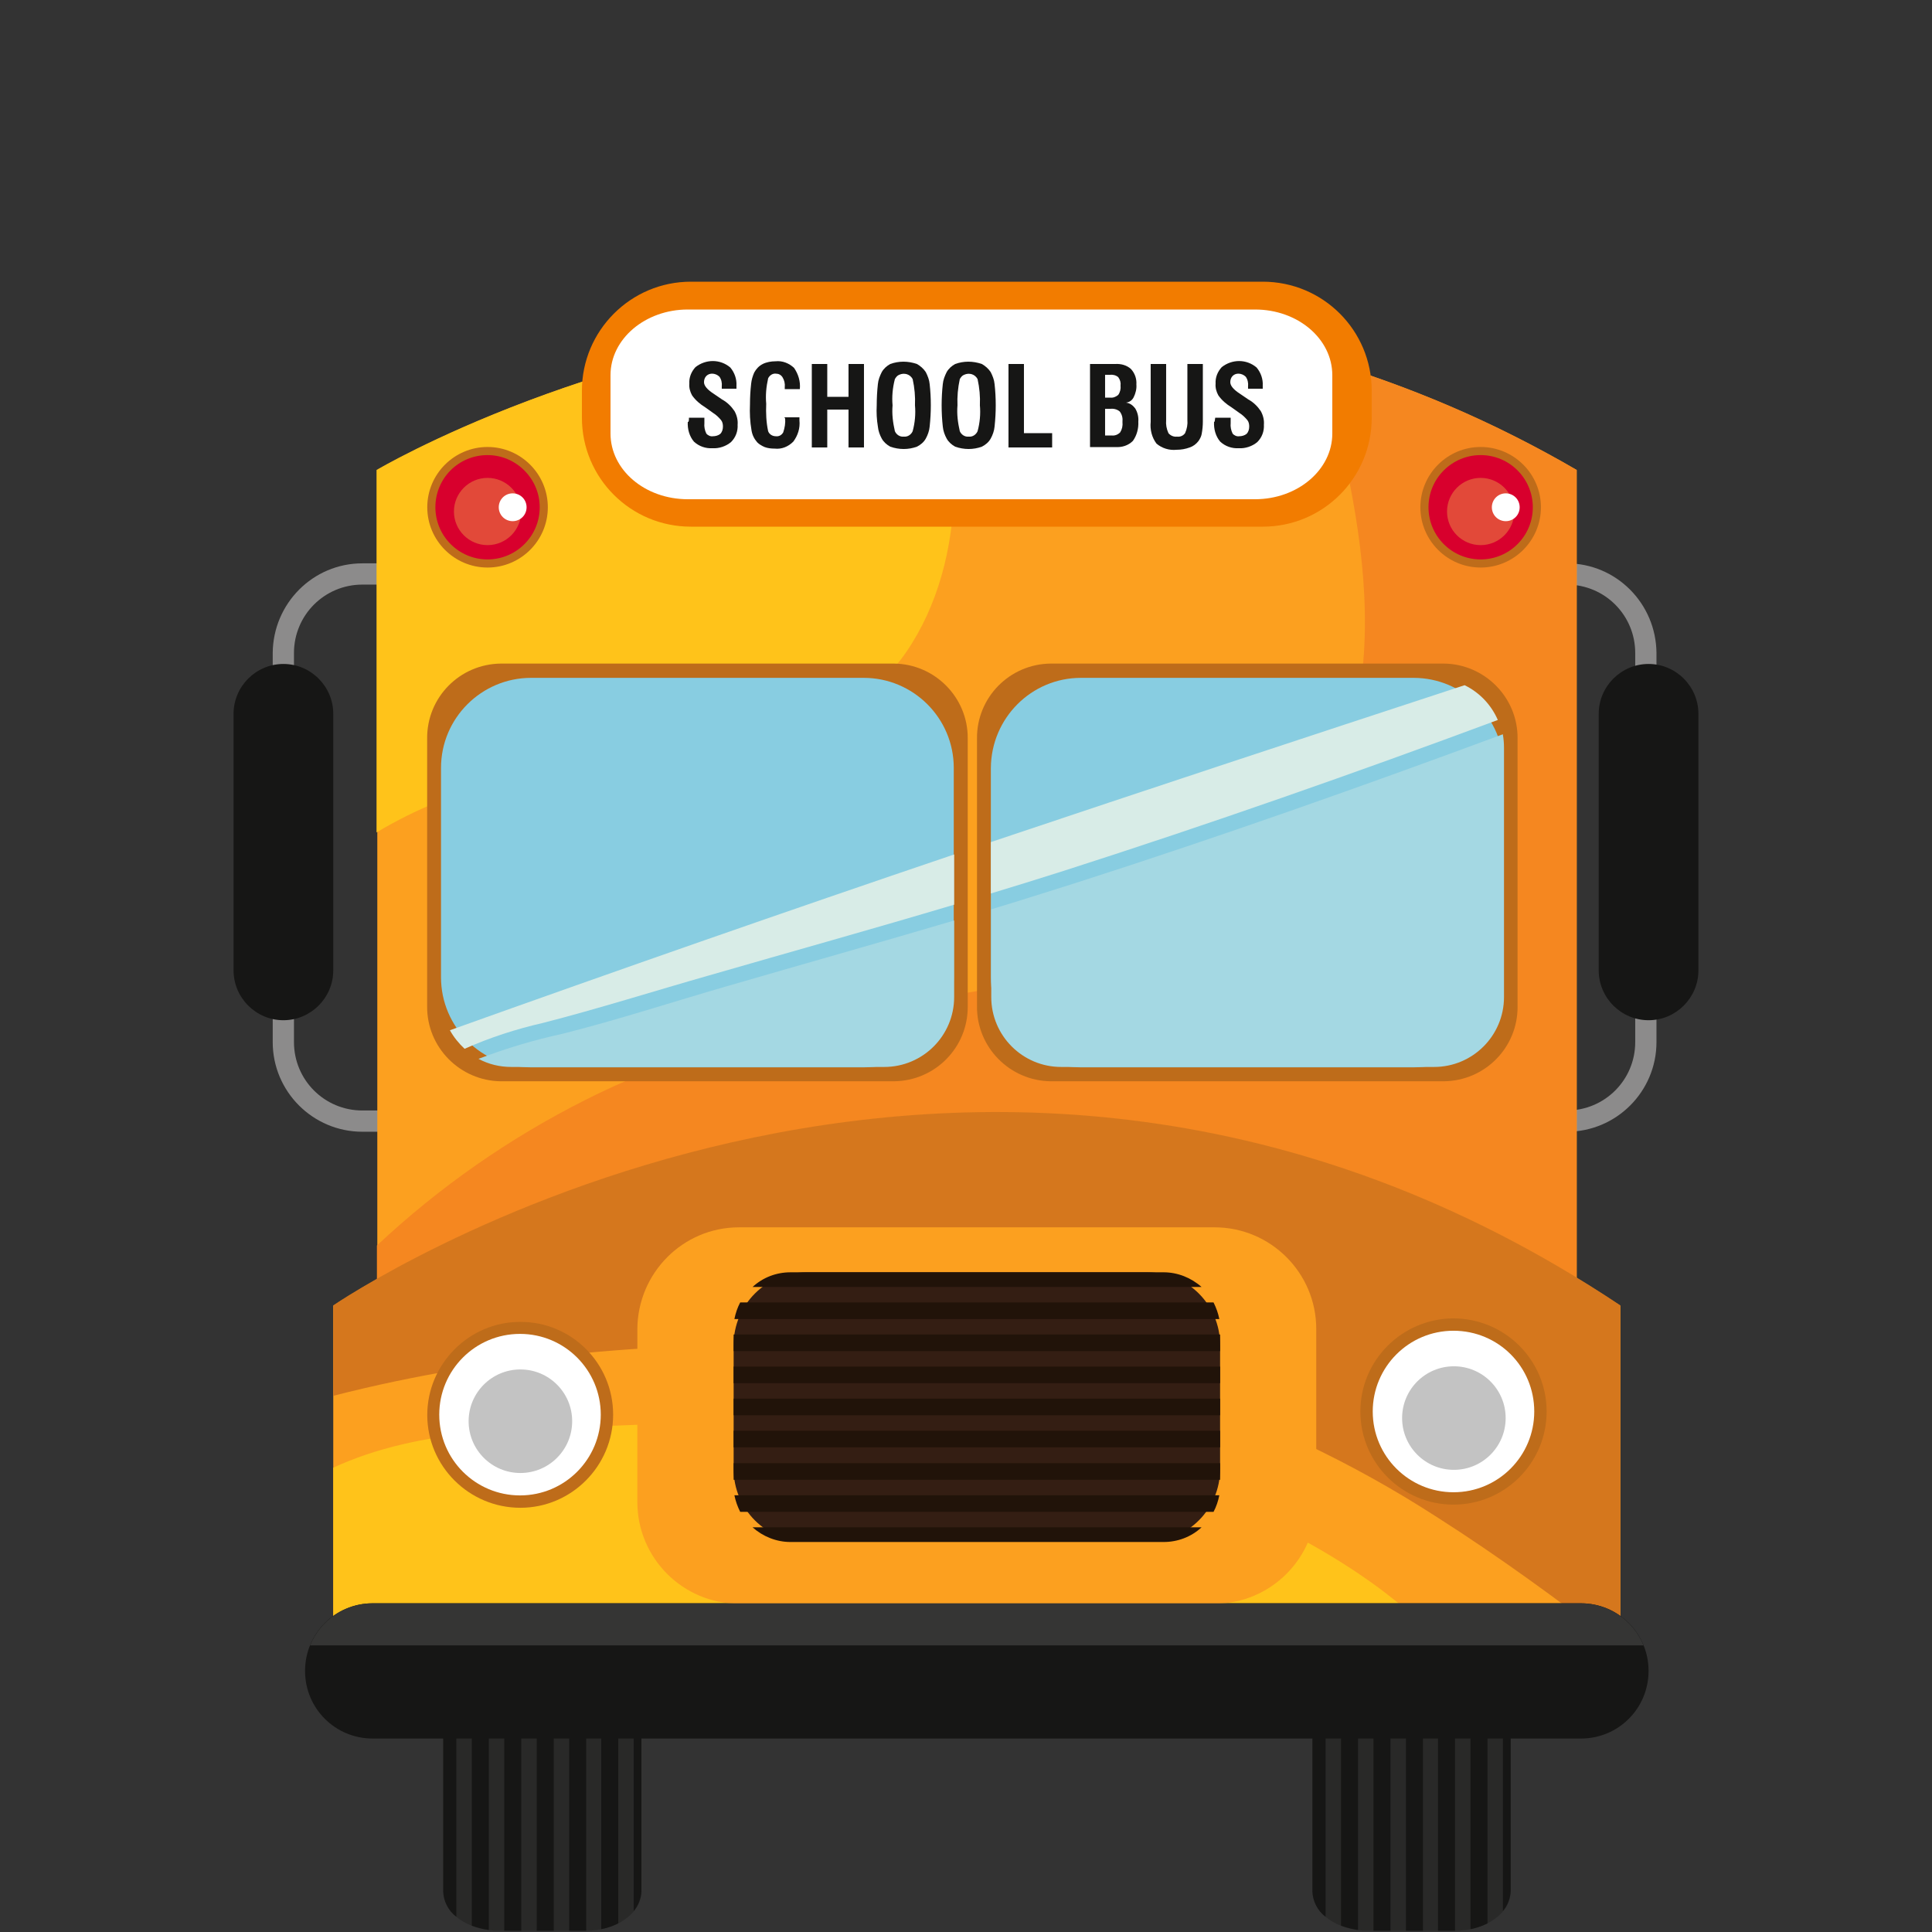 <?xml version="1.0" encoding="utf-8"?>
<!-- Generator: Adobe Illustrator 25.3.1, SVG Export Plug-In . SVG Version: 6.00 Build 0)  -->
<svg version="1.1" id="Capa_1" xmlns="http://www.w3.org/2000/svg" xmlns:xlink="http://www.w3.org/1999/xlink" x="0px" y="0px"
	 viewBox="0 0 500 500" style="enable-background:new 0 0 500 500;" xml:space="preserve">
<rect x="0" y="0" width="500" height="500" fill="#333333" stroke="none"/>
<style type="text/css">
	.st0{fill:#292928;}
	.st1{fill:#161615;}
	.st2{fill:#8C8B8B;}
	.st3{fill:#FCA01F;}
	.st4{fill:#FFC31A;}
	.st5{fill:#F58720;}
	.st6{fill:#BE6C1A;}
	.st7{fill:#88CDE1;}
	.st8{fill:#A4D8E3;}
	.st9{fill:#D8ECE7;}
	.st10{fill:#D5771D;}
	.st11{fill:#FFFFFF;}
	.st12{fill:#C3C3C3;}
	.st13{fill:#341E13;}
	.st14{fill:#211309;}
	.st15{fill:#353534;}
	.st16{fill:#F27C00;}
	.st17{fill:#D8002D;}
	.st18{fill:#E24939;}
</style>
<g id="ilustracion_1_" transform="translate(-24.354 -65.867)">
	<g id="Grupo_1641" transform="translate(50.859 232.639)">
		<g id="Grupo_1638">
			<path id="Trazado_1058" class="st0" d="M139.5,322.7c0,5.6-6.4,10.2-14.3,10.2h-22.7c-7.9,0-14.3-4.6-14.3-10.2v-64.5
				c0-5.6,6.4-10.2,14.3-10.2h22.7c7.9,0,14.3,4.6,14.3,10.2V322.7z"/>
			<g id="Grupo_1637">
				<rect id="Rectángulo_272" x="104" y="248" class="st1" width="4.4" height="84.9"/>
				<rect id="Rectángulo_273" x="112.4" y="248" class="st1" width="4.4" height="84.9"/>
				<path id="Trazado_1059" class="st1" d="M95.6,331.6c1.4,0.5,2.9,0.9,4.4,1.1v-84.6c-1.5,0.2-3,0.6-4.4,1.1V331.6z"/>
				<path id="Trazado_1060" class="st1" d="M137.5,253v74.8c1.2-1.4,1.9-3.3,2-5.1v-64.5C139.4,256.3,138.7,254.5,137.5,253z"/>
				<rect id="Rectángulo_274" x="120.8" y="248" class="st1" width="4.4" height="84.9"/>
				<path id="Trazado_1061" class="st1" d="M91.6,251.6c-2,1.6-3.3,4-3.4,6.6v64.5c0.1,2.6,1.3,5,3.4,6.6V251.6z"/>
				<path id="Trazado_1062" class="st1" d="M133.5,249.9c-1.4-0.7-2.9-1.2-4.4-1.5v84.1c1.5-0.3,3-0.8,4.4-1.5V249.9z"/>
			</g>
		</g>
		<g id="Grupo_1640" transform="translate(109.752)">
			<path id="Trazado_1063" class="st0" d="M254.7,322.7c0,5.6-6.4,10.2-14.3,10.2h-22.7c-7.9,0-14.3-4.6-14.3-10.2v-64.5
				c0-5.6,6.4-10.2,14.3-10.2h22.7c7.9,0,14.3,4.6,14.3,10.2L254.7,322.7z"/>
			<g id="Grupo_1639">
				<rect id="Rectángulo_275" x="219.2" y="248" class="st1" width="4.4" height="84.9"/>
				<rect id="Rectángulo_276" x="227.6" y="248" class="st1" width="4.4" height="84.9"/>
				<path id="Trazado_1064" class="st1" d="M210.8,331.6c1.4,0.5,2.9,0.9,4.4,1.1v-84.6c-1.5,0.2-3,0.6-4.4,1.1V331.6z"/>
				<path id="Trazado_1065" class="st1" d="M252.7,253v74.8c1.2-1.4,1.9-3.3,2-5.1v-64.5C254.6,256.3,253.9,254.5,252.7,253z"/>
				<rect id="Rectángulo_277" x="235.9" y="248" class="st1" width="4.4" height="84.9"/>
				<path id="Trazado_1066" class="st1" d="M206.8,251.6c-2,1.6-3.3,4-3.4,6.6v64.5c0.1,2.6,1.3,5,3.4,6.6V251.6z"/>
				<path id="Trazado_1067" class="st1" d="M248.7,249.9c-1.4-0.7-2.9-1.2-4.4-1.5v84.1c1.5-0.3,3-0.8,4.4-1.5V249.9z"/>
			</g>
		</g>
	</g>
	<g id="Grupo_1642" transform="translate(29.332 101.46)">
		<path id="Trazado_1068" class="st2" d="M95.5,251.8h-6.7c-9.8,0-17.7-7.9-17.7-17.7V133.4c0-9.8,7.9-17.7,17.7-17.7h6.7v-5.5h-6.7
			c-12.8,0-23.1,10.4-23.2,23.2v100.7c0,12.8,10.4,23.2,23.2,23.2h6.7V251.8z"/>
	</g>
	<g id="Grupo_1643" transform="translate(189.448 101.46)">
		<path id="Trazado_1069" class="st2" d="M233.7,251.8h6.7c9.8,0,17.7-7.9,17.7-17.7V133.4c0-9.8-7.9-17.7-17.7-17.7h-6.7v-5.5h6.7
			c12.8,0,23.1,10.4,23.2,23.2v100.7c0,12.8-10.4,23.2-23.2,23.2h-6.7V251.8z"/>
	</g>
	<path id="Trazado_1070" class="st3" d="M432.4,187.5v215c0,11.3-9.1,20.4-20.4,20.4c0,0,0,0,0,0H142.4c-11.3,0-20.4-9.1-20.4-20.4
		l0,0v-215C121.9,187.5,275,96.4,432.4,187.5z"/>
	<path id="Trazado_1071" class="st4" d="M191.1,260.7c23.6-3.2,53-4.5,67.8-26.1c16.3-23.8,15.9-60,2.3-86.9
		c-81.3,5.3-139.4,39.8-139.4,39.8v93.8C142.7,268.7,166.9,264,191.1,260.7z"/>
	<path id="Trazado_1072" class="st5" d="M364.9,158.6c3.4,9.1,6,18.5,7.9,28.1c4.5,21.3,7.3,45.2,1.6,66.6
		c-5.8,21.7-19.9,40.1-39.3,51.4c-21.9,12.7-46.2,15.6-70.7,19.8c-30.4,5.3-60.8,12-88.5,26c-19.7,9.9-37.9,22.6-54,37.7v14.3
		c0,11.3,9.1,20.4,20.4,20.4c0,0,0,0,0,0H412c11.3,0,20.4-9.1,20.4-20.4c0,0,0,0,0,0v-215C411.2,175.1,388.5,165.4,364.9,158.6z"/>
	<path id="Trazado_1073" class="st6" d="M417.1,326.3c0.1,10.6-8.4,19.3-19.1,19.4H296.3c-10.6-0.1-19.2-8.8-19.1-19.4V257
		c-0.1-10.6,8.4-19.3,19.1-19.4H398c10.6,0.1,19.2,8.8,19.1,19.4L417.1,326.3z"/>
	<path id="Trazado_1074" class="st6" d="M274.8,326.3c0.1,10.6-8.4,19.3-19.1,19.4H154c-10.6-0.1-19.2-8.8-19.1-19.4V257
		c-0.1-10.6,8.4-19.3,19.1-19.4h101.7c10.6,0.1,19.2,8.8,19.1,19.4L274.8,326.3z"/>
	<g id="Grupo_1644" transform="translate(50.588 115.895)">
		<path id="Rectángulo_278" class="st7" d="M111.2,125.4h86.1c12.8,0,23.3,10.4,23.3,23.3v54.2c0,12.8-10.4,23.3-23.3,23.3h-86.1
			c-12.8,0-23.3-10.4-23.3-23.3v-54.2C87.9,135.8,98.4,125.4,111.2,125.4z"/>
		<path id="Rectángulo_279" class="st7" d="M253.5,125.4h86.1c12.8,0,23.3,10.4,23.3,23.3v54.2c0,12.8-10.4,23.3-23.3,23.3h-86.1
			c-12.8,0-23.3-10.4-23.3-23.3v-54.2C230.3,135.8,240.7,125.4,253.5,125.4z"/>
		<path id="Trazado_1075" class="st8" d="M161.9,205.2c-14.2,4.1-28.2,8.7-42.5,12.3c-7.4,1.6-14.7,3.8-21.8,6.5
			c2.6,1.4,5.5,2.1,8.5,2.1h96.5c10,0,18.1-8.1,18.1-18.1v-19.8C201.1,194,181.5,199.5,161.9,205.2z"/>
		<path id="Trazado_1076" class="st9" d="M90.2,216.6c1,1.8,2.3,3.4,3.8,4.8c6.5-2.9,13.3-5.1,20.3-6.7c14.4-3.7,28.6-8.2,43-12.3
			c21.1-6.1,42.3-12,63.4-18.3v-13C177,185.9,133.5,201.1,90.2,216.6z"/>
		<path id="Trazado_1077" class="st9" d="M352.8,127.3c-40.9,13.4-81.8,26.9-122.6,40.6v13.3c6.3-1.9,12.7-3.9,19-5.9
			c37.7-12.1,75.1-25.2,112.2-39C359.7,132.4,356.7,129.2,352.8,127.3z"/>
		<path id="Trazado_1078" class="st8" d="M252.1,178.5c-7.3,2.3-14.5,4.6-21.8,6.8V208c0,10,8.1,18.1,18.1,18.1c0,0,0,0,0,0h96.5
			c10,0,18.1-8.1,18.1-18.1c0,0,0,0,0,0v-64.5c0-1.2-0.1-2.3-0.3-3.5C326,153.6,289.2,166.6,252.1,178.5z"/>
	</g>
	<path id="Trazado_1079" class="st3" d="M443.7,403.8v79.5c0,13.9-9.8,25.2-21.9,25.2H132.5c-12.1,0-21.9-11.3-21.9-25.2v-79.5
		C110.6,403.8,274.8,291.2,443.7,403.8z"/>
	<path id="Trazado_1080" class="st10" d="M240.4,413.9c28.3,0.7,56.8,2.7,84,10.9c25.4,7.9,49.6,19.3,72,33.8
		c16,10.2,31.2,21.3,46.1,32.8c0.8-2.7,1.2-5.4,1.2-8.2v-79.5c-168.9-112.6-333.1,0-333.1,0v23.4
		C152.8,416.3,197.2,412.9,240.4,413.9z"/>
	<path id="Trazado_1081" class="st4" d="M381.3,476.9c-26.2-19.3-58.5-30.5-90.2-36.7c-17.8-3.5-35.8-5.7-53.9-6.4
		c-17.7-0.6-35.3,0.3-53,1c-24.3,0.9-51.1,0.5-73.6,10.9v37.5c0,13.9,9.8,25.2,21.9,25.2h281.9C404.7,496.7,393.5,486.1,381.3,476.9
		z"/>
	<g id="Grupo_1645" transform="translate(48.831 197.178)">
		<path id="Trazado_1082" class="st6" d="M134.2,234.8c0,13.3-10.8,24.1-24,24.1c-13.3,0-24.1-10.8-24.1-24s10.8-24.1,24-24.1
			c0,0,0,0,0,0C123.4,210.7,134.2,221.5,134.2,234.8z"/>
		<path id="Trazado_1083" class="st11" d="M131,234.8c0,11.5-9.3,20.9-20.9,20.9c-11.5,0-20.9-9.3-20.9-20.9
			c0-11.5,9.3-20.9,20.9-20.9c0,0,0,0,0,0C121.7,213.9,131,223.3,131,234.8L131,234.8z"/>
		<path id="Trazado_1084" class="st12" d="M123.6,236.5c0,7.4-6,13.4-13.4,13.4c-7.4,0-13.4-6-13.4-13.4c0-7.4,6-13.4,13.4-13.4h0
			C117.6,223.1,123.6,229.1,123.6,236.5z"/>
	</g>
	<g id="Grupo_1646" transform="translate(166.717 196.761)">
		<path id="Trazado_1085" class="st6" d="M257.9,234.4c0,13.3-10.8,24.1-24.1,24.1s-24.1-10.8-24.1-24.1c0-13.3,10.8-24,24-24.1
			C247.1,210.3,257.9,221.1,257.9,234.4C257.9,234.4,257.9,234.4,257.9,234.4z"/>
		<path id="Trazado_1086" class="st11" d="M254.7,234.4c0,11.5-9.3,20.9-20.9,20.9c-11.5,0-20.9-9.3-20.9-20.9
			c0-11.5,9.3-20.9,20.9-20.9c0,0,0,0,0,0C245.4,213.5,254.7,222.8,254.7,234.4z"/>
		<path id="Trazado_1087" class="st12" d="M247.3,236.1c0,7.4-6,13.4-13.4,13.4c-7.4,0-13.4-6-13.4-13.4c0-7.4,6-13.4,13.4-13.4
			C241.3,222.7,247.3,228.7,247.3,236.1C247.3,236.1,247.3,236.1,247.3,236.1z"/>
	</g>
	<path id="Trazado_1088" class="st1" d="M451,498.3c0,9.7-7.8,17.5-17.5,17.5c0,0,0,0,0,0H120.8c-9.7,0-17.5-7.8-17.5-17.5
		c0,0,0,0,0,0l0,0c0-9.7,7.8-17.5,17.5-17.5h312.7C443.2,480.8,451,488.6,451,498.3C451,498.3,451,498.3,451,498.3L451,498.3z"/>
	<path id="Trazado_1089" class="st1" d="M110.6,317c0,7.1-5.8,12.9-12.9,12.9l0,0c-7.1,0-12.9-5.8-12.9-12.9v-66.4
		c0-7.1,5.8-12.9,12.9-12.9c0,0,0,0,0,0l0,0c7.1,0,12.9,5.8,12.9,12.9V317z"/>
	<path id="Trazado_1090" class="st1" d="M463.9,317c0,7.1-5.8,12.9-12.9,12.9c0,0,0,0,0,0l0,0c-7.1,0-12.9-5.8-12.9-12.9v-66.4
		c0-7.1,5.8-12.9,12.9-12.9l0,0c7.1,0,12.9,5.8,12.9,12.9l0,0V317z"/>
	<path id="Rectángulo_280" class="st3" d="M215.6,383.5h123.1c14.5,0,26.3,11.8,26.3,26.3v44.8c0,14.5-11.8,26.3-26.3,26.3H215.6
		c-14.5,0-26.3-11.8-26.3-26.3v-44.8C189.4,395.3,201.1,383.5,215.6,383.5z"/>
	<g id="Grupo_1648" transform="translate(87.516 190.936)">
		<path id="Rectángulo_281" class="st13" d="M145.5,204.2h88.3c10.4,0,18.8,8.4,18.8,18.8v32.1c0,10.4-8.4,18.8-18.8,18.8l0,0
			h-88.3c-10.4,0-18.8-8.4-18.8-18.8V223C126.7,212.6,135.1,204.2,145.5,204.2C145.5,204.2,145.5,204.2,145.5,204.2z"/>
		<g id="Grupo_1647" transform="translate(0)">
			<path id="Trazado_1091" class="st14" d="M126.9,261.9c0.3,1.5,0.8,2.9,1.5,4.3h122.5c0.7-1.3,1.2-2.8,1.5-4.3H126.9z"/>
			<rect id="Rectángulo_282" x="126.7" y="228.6" class="st14" width="125.9" height="4.3"/>
			<rect id="Rectángulo_283" x="126.7" y="220.3" class="st14" width="125.9" height="4.3"/>
			<path id="Trazado_1092" class="st14" d="M252.4,216.3c-0.3-1.5-0.8-2.9-1.5-4.3H128.4c-0.7,1.3-1.2,2.8-1.5,4.3H252.4z"/>
			<rect id="Rectángulo_284" x="126.7" y="245.2" class="st14" width="125.9" height="4.3"/>
			<path id="Trazado_1093" class="st14" d="M131.6,270.2c2.7,2.4,6.2,3.8,9.8,3.8H238c3.6,0,7.1-1.3,9.8-3.8H131.6z"/>
			<path id="Trazado_1094" class="st14" d="M247.8,208c-2.7-2.4-6.2-3.8-9.8-3.8h-96.6c-3.6,0-7.1,1.3-9.8,3.8H247.8z"/>
			<rect id="Rectángulo_285" x="126.7" y="253.6" class="st14" width="125.9" height="4.3"/>
			<rect id="Rectángulo_286" x="126.7" y="236.9" class="st14" width="125.9" height="4.3"/>
		</g>
	</g>
	<path id="Trazado_1095" class="st15" d="M449.7,491.7c-2.7-6.6-9.1-10.9-16.2-10.9H120.8c-7.1,0-13.5,4.3-16.2,10.9H449.7z"/>
	<g id="Grupo_1649" transform="translate(68.353 65.867)">
		<path id="Rectángulo_287" class="st16" d="M134.8,72.9h148c15.6,0,28.2,12.6,28.2,28.2c0,0,0,0,0,0v7c0,15.6-12.6,28.2-28.2,28.2
			c0,0,0,0,0,0h-148c-15.6,0-28.2-12.6-28.2-28.2v-7C106.6,85.6,119.2,72.9,134.8,72.9C134.8,72.9,134.8,72.9,134.8,72.9z"/>
		<path id="Trazado_1096" class="st11" d="M300.8,112.2c0,9.4-9,17-20,17H134c-11.1,0-20-7.6-20-17V97.1c0-9.4,9-17,20-17h146.8
			c11.1,0,20,7.6,20,17V112.2z"/>
	</g>
	<g id="Grupo_1650" transform="translate(48.831 86.745)">
		<path id="Trazado_1097" class="st6" d="M117.3,110.4c0,8.6-7,15.6-15.6,15.6s-15.6-7-15.6-15.6s7-15.6,15.6-15.6c0,0,0,0,0,0
			C110.3,94.8,117.3,101.8,117.3,110.4z"/>
		<path id="Trazado_1098" class="st17" d="M115.2,110.4c0,7.5-6.1,13.5-13.5,13.5c-7.5,0-13.5-6.1-13.5-13.5c0-7.5,6-13.5,13.5-13.5
			C109.1,96.9,115.2,103,115.2,110.4L115.2,110.4z"/>
		<path id="Trazado_1099" class="st18" d="M110.4,111.5c0,4.8-3.9,8.7-8.7,8.7c-4.8,0-8.7-3.9-8.7-8.7c0-4.8,3.9-8.7,8.7-8.7
			C106.5,102.8,110.4,106.7,110.4,111.5C110.4,111.5,110.4,111.5,110.4,111.5z"/>
		<path id="Trazado_1100" class="st11" d="M111.8,110.4c0,2-1.6,3.6-3.6,3.6c-2,0-3.6-1.6-3.6-3.6c0-2,1.6-3.6,3.6-3.6c0,0,0,0,0,0
			C110.2,106.8,111.8,108.4,111.8,110.4C111.8,110.4,111.8,110.4,111.8,110.4z"/>
	</g>
	<g id="Grupo_1651" transform="translate(174.245 86.745)">
		<path id="Trazado_1101" class="st6" d="M248.9,110.4c0,8.6-7,15.6-15.6,15.6c-8.6,0-15.6-7-15.6-15.6c0-8.6,7-15.6,15.6-15.6
			S248.9,101.8,248.9,110.4C248.9,110.4,248.9,110.4,248.9,110.4z"/>
		<path id="Trazado_1102" class="st17" d="M246.8,110.4c0,7.5-6.1,13.5-13.5,13.5c-7.5,0-13.5-6.1-13.5-13.5
			c0-7.5,6.1-13.5,13.5-13.5c0,0,0,0,0,0C240.8,96.9,246.8,103,246.8,110.4C246.8,110.4,246.8,110.4,246.8,110.4z"/>
		<path id="Trazado_1103" class="st18" d="M242,111.5c0,4.8-3.9,8.7-8.7,8.7c-4.8,0-8.7-3.9-8.7-8.7c0-4.8,3.9-8.7,8.7-8.7
			c0,0,0,0,0,0C238.1,102.8,242,106.7,242,111.5z"/>
		<path id="Trazado_1104" class="st11" d="M243.4,110.4c0,2-1.6,3.6-3.6,3.6c-2,0-3.6-1.6-3.6-3.6s1.6-3.6,3.6-3.6
			C241.8,106.8,243.4,108.4,243.4,110.4L243.4,110.4z"/>
	</g>
	<g id="Grupo_1652" transform="translate(81.849 75.968)">
		<path id="Trazado_1105" class="st1" d="M120.8,98h4v1.4c-0.1,0.9,0.1,1.9,0.5,2.7c0.4,0.5,1.1,0.8,1.7,0.7c0.7,0,1.4-0.2,1.9-0.6
			c0.5-0.5,0.7-1.2,0.7-1.9c0-0.6-0.1-1.2-0.5-1.7c-0.6-0.7-1.2-1.3-2-1.8l-2.1-1.5c-1.3-0.8-2.5-1.8-3.4-3.1c-0.5-0.9-0.8-2-0.7-3
			c-0.1-1.6,0.5-3.1,1.6-4.3c2.7-2.1,6.4-2.1,9,0.1c1.1,1.3,1.7,3,1.6,4.7c0,0.2,0,0.4,0,0.5s0,0.2,0,0.3h-3.8v-0.6
			c0.1-0.9-0.1-1.8-0.6-2.5c-0.5-0.5-1.2-0.8-1.9-0.8c-0.6,0-1.1,0.2-1.5,0.6c-0.4,0.4-0.6,1-0.6,1.6c0,0.9,0.8,1.9,2.5,3l0,0
			l2.2,1.5c1.3,0.7,2.4,1.8,3.2,3c0.6,1.1,0.9,2.3,0.8,3.5c0.1,1.7-0.5,3.3-1.7,4.5c-1.3,1.1-3.1,1.7-4.8,1.6
			c-1.8,0.1-3.5-0.5-4.8-1.7c-1.2-1.4-1.7-3.3-1.6-5.1C120.8,99.1,120.8,98.7,120.8,98L120.8,98z"/>
		<path id="Trazado_1106" class="st1" d="M145.5,97.9h3.9c0,0.1,0,0.2,0,0.4c0,0.2,0,0.3,0,0.4c0.2,2-0.4,3.9-1.6,5.5
			c-1.3,1.3-3,2-4.8,1.8c-0.9,0-1.8-0.1-2.6-0.4c-0.7-0.3-1.4-0.7-1.9-1.2c-0.8-0.9-1.3-1.9-1.5-3.1c-0.4-2.3-0.5-4.5-0.4-6.8
			c0-1.8,0.1-3.5,0.3-5.3c0.1-1,0.4-2,0.8-2.9c0.5-0.9,1.2-1.7,2.2-2.2c1-0.5,2.2-0.7,3.3-0.7c1.8-0.2,3.5,0.5,4.8,1.7
			c1.1,1.6,1.7,3.5,1.5,5.5h-3.9v-0.5c0.1-0.9-0.1-1.8-0.6-2.6c-0.4-0.6-1-0.9-1.7-0.9c-0.8-0.1-1.6,0.4-2,1.2
			c-0.5,2.2-0.7,4.4-0.5,6.6c-0.1,2.4,0,4.8,0.5,7.1c0.3,0.8,1.1,1.3,2,1.3c0.8,0.1,1.5-0.3,1.9-1c0.4-1.2,0.6-2.4,0.5-3.6
			L145.5,97.9z"/>
		<path id="Trazado_1107" class="st1" d="M152.6,105.6V84.1h4v8.5h5.5v-8.5h4v21.6h-4v-9.8h-5.5v9.8H152.6z"/>
		<path id="Trazado_1108" class="st1" d="M169.4,94.8c0-1.8,0.1-3.7,0.3-5.5c0.1-1.1,0.5-2.1,1-3.1c0.5-0.9,1.3-1.6,2.2-2.1
			c2.2-0.8,4.6-0.8,6.9,0c0.9,0.5,1.7,1.2,2.3,2.1c0.5,1,0.9,2,1,3.1c0.2,1.8,0.3,3.6,0.3,5.5c0,1.8-0.1,3.6-0.3,5.5
			c-0.1,1.1-0.5,2.2-1,3.1c-0.5,0.9-1.3,1.6-2.3,2.1c-2.2,0.8-4.6,0.8-6.9,0c-0.9-0.5-1.7-1.2-2.2-2.1c-0.5-0.9-0.9-2-1-3.1
			C169.4,98.5,169.3,96.7,169.4,94.8z M173.5,94.8c-0.2,2.3,0.1,4.5,0.6,6.7c0.4,0.9,1.3,1.5,2.3,1.4c1,0.1,1.9-0.5,2.3-1.4
			c0.6-2.2,0.8-4.5,0.6-6.7c0.1-2.3-0.1-4.5-0.6-6.8c-0.7-1.3-2.2-1.7-3.5-1.1c-0.5,0.2-0.8,0.6-1.1,1.1
			C173.5,90.3,173.3,92.6,173.5,94.8L173.5,94.8z"/>
		<path id="Trazado_1109" class="st1" d="M186.2,94.8c0-1.8,0.1-3.7,0.3-5.5c0.1-1.1,0.5-2.1,1-3.1c0.5-0.9,1.3-1.6,2.2-2.1
			c2.2-0.8,4.6-0.8,6.9,0c0.9,0.5,1.7,1.2,2.3,2.1c0.5,1,0.9,2,1,3.1c0.2,1.8,0.3,3.6,0.3,5.5c0,1.8-0.1,3.6-0.3,5.5
			c-0.1,1.1-0.5,2.2-1,3.1c-0.5,0.9-1.3,1.6-2.3,2.1c-2.2,0.8-4.6,0.8-6.9,0c-0.9-0.5-1.7-1.2-2.2-2.1c-0.5-0.9-0.9-2-1-3.1
			C186.3,98.5,186.2,96.7,186.2,94.8z M190.3,94.8c-0.2,2.3,0.1,4.5,0.6,6.7c0.4,0.9,1.3,1.5,2.3,1.4c1,0.1,1.9-0.5,2.3-1.4
			c0.6-2.2,0.8-4.5,0.6-6.7c0.1-2.3-0.1-4.5-0.6-6.8c-0.7-1.3-2.2-1.7-3.5-1.1c-0.5,0.2-0.8,0.6-1.1,1.1
			C190.4,90.3,190.2,92.6,190.3,94.8L190.3,94.8z"/>
		<path id="Trazado_1110" class="st1" d="M203.5,105.6V84.1h4V102h7.3v3.7H203.5z"/>
		<path id="Trazado_1111" class="st1" d="M224.6,105.6V84.1h6.5c1.5-0.1,3,0.3,4.1,1.3c1,1.1,1.5,2.5,1.4,4c0.1,1.1-0.2,2.3-0.7,3.3
			c-0.4,0.8-1.1,1.3-2,1.4c1,0.1,1.8,0.7,2.4,1.5c0.6,1,0.9,2.2,0.8,3.4c0.1,1.8-0.4,3.6-1.4,5c-1.2,1.2-2.8,1.7-4.5,1.6
			L224.6,105.6z M228.5,92.8h1.3c0.8,0.1,1.5-0.2,2.1-0.7c0.5-0.7,0.7-1.6,0.6-2.4c0.1-0.8-0.1-1.5-0.6-2.2
			c-0.6-0.5-1.4-0.7-2.2-0.6h-1.2L228.5,92.8z M228.5,102.6h1.7c0.8,0.1,1.6-0.2,2.2-0.8c0.5-0.8,0.7-1.7,0.6-2.7
			c0.1-1-0.1-1.9-0.7-2.7c-0.7-0.6-1.6-0.8-2.6-0.7h-1.2L228.5,102.6z"/>
		<path id="Trazado_1112" class="st1" d="M240.3,84.1h4v14.5c-0.1,1.2,0.1,2.3,0.6,3.4c0.5,0.6,1.3,1,2.2,0.9
			c0.8,0.1,1.6-0.2,2.1-0.9c0.5-1.1,0.7-2.3,0.6-3.4V84.1h4v14.9c0,1.1-0.1,2.1-0.3,3.2c-0.1,0.6-0.4,1.2-0.8,1.8
			c-0.6,0.8-1.4,1.4-2.3,1.7c-1.1,0.4-2.2,0.6-3.4,0.6c-1.9,0.2-3.8-0.4-5.2-1.6c-1.2-1.6-1.7-3.6-1.5-5.6V84.1z"/>
		<path id="Trazado_1113" class="st1" d="M257,98h4v1.4c-0.1,0.9,0.1,1.9,0.5,2.7c0.4,0.5,1.1,0.8,1.7,0.7c0.7,0,1.4-0.2,1.9-0.6
			c0.5-0.5,0.7-1.2,0.7-1.9c0-0.6-0.1-1.2-0.5-1.7c-0.6-0.7-1.2-1.3-2-1.8l-2.1-1.5c-1.3-0.8-2.5-1.8-3.4-3.1c-0.5-0.9-0.8-2-0.7-3
			c-0.1-1.6,0.5-3.1,1.6-4.3c2.7-2.1,6.4-2.1,9,0.1c1.1,1.3,1.7,3,1.6,4.7c0,0.2,0,0.4,0,0.5c0,0.1,0,0.2,0,0.3h-3.8v-0.6
			c0.1-0.9-0.1-1.8-0.6-2.5c-0.5-0.5-1.2-0.8-1.9-0.8c-0.6,0-1.1,0.2-1.5,0.6c-0.4,0.4-0.6,1-0.6,1.6c0,0.9,0.8,1.9,2.5,3l0,0
			l2.2,1.5c1.3,0.7,2.4,1.8,3.2,3c0.6,1.1,0.9,2.3,0.8,3.5c0.1,1.7-0.5,3.3-1.7,4.5c-1.3,1.1-3.1,1.7-4.8,1.6
			c-1.8,0.1-3.5-0.5-4.8-1.7c-1.2-1.4-1.7-3.3-1.6-5.1C256.9,99.1,256.9,98.7,257,98L257,98z"/>
	</g>
</g>
</svg>
